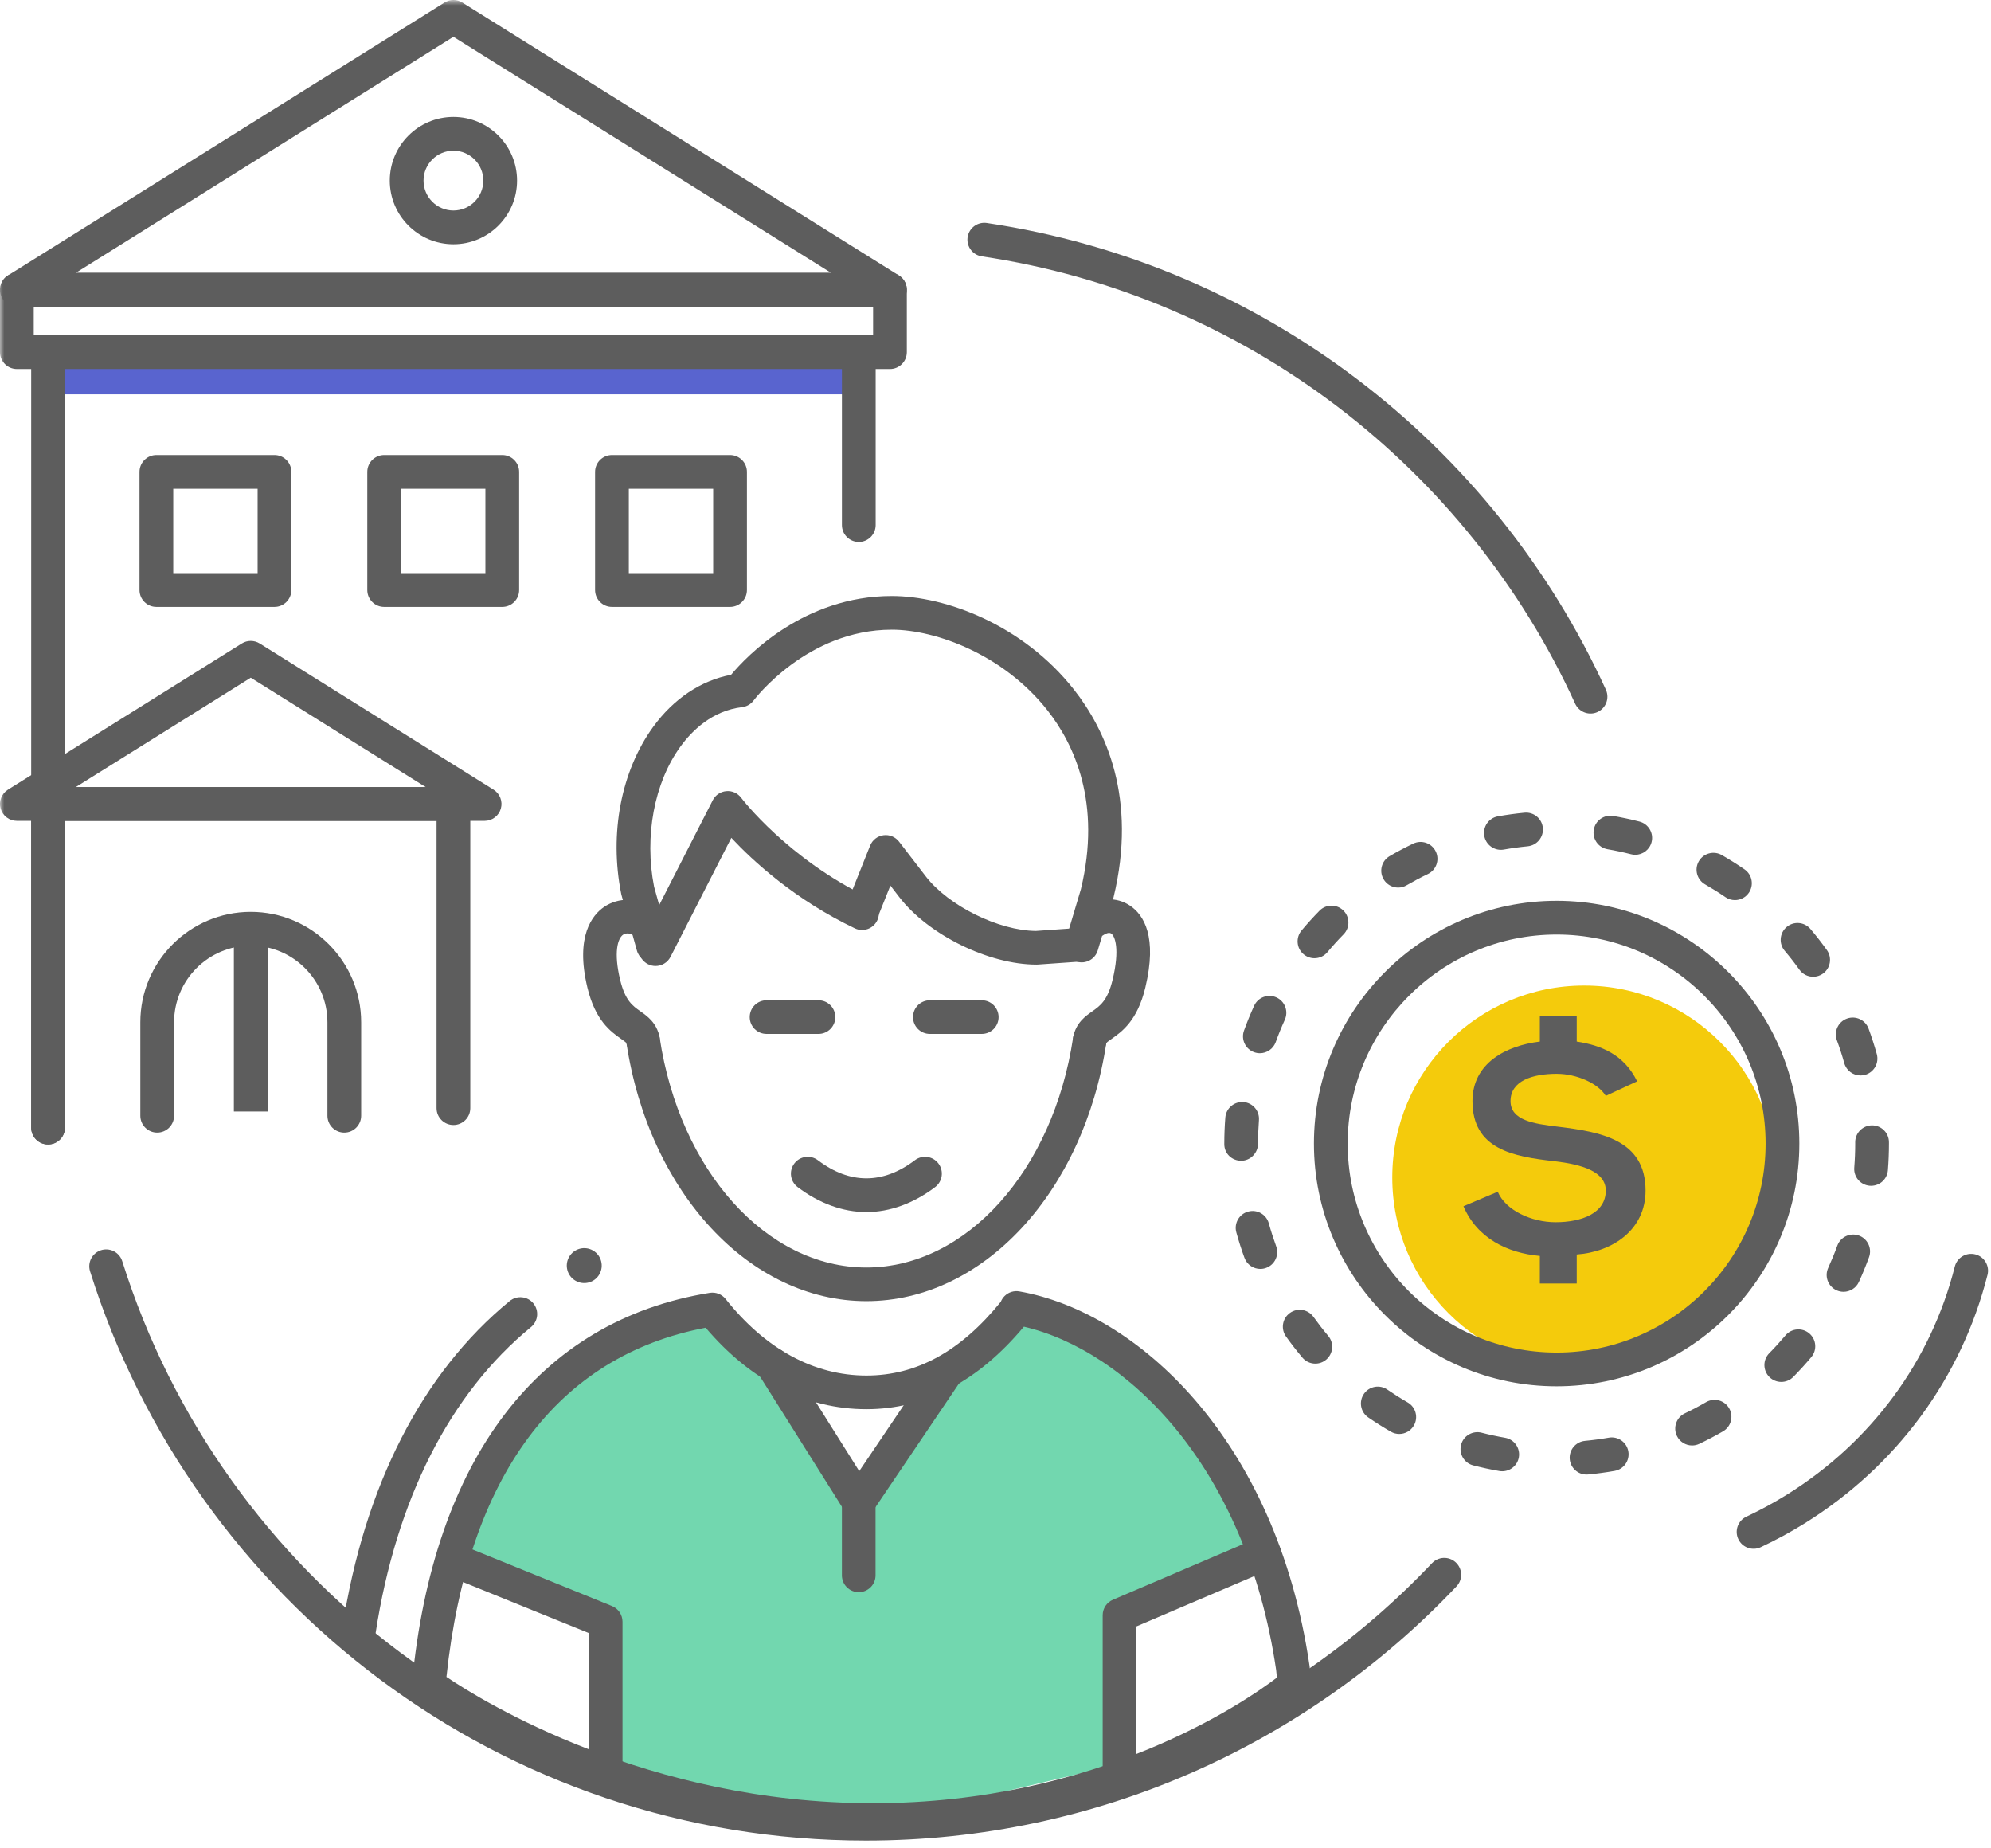 <?xml version="1.0" encoding="UTF-8"?>
<svg width="236px" height="219px" viewBox="0 0 236 219" version="1.1" xmlns="http://www.w3.org/2000/svg" xmlns:xlink="http://www.w3.org/1999/xlink">
    <!-- Generator: Sketch 51 (57462) - http://www.bohemiancoding.com/sketch -->
    <title>Vision icon</title>
    <desc>Created with Sketch.</desc>
    <defs>
        <polygon id="path-1" points="0 219 235.649 219 235.649 0.867 0 0.867"></polygon>
    </defs>
    <g id="Page-1" stroke="none" stroke-width="1" fill="none" fill-rule="evenodd">
        <g id="ABOUT-US" transform="translate(-1043, -919)">
            <rect fill="#FFFFFF" x="0" y="0" width="1920" height="4423"></rect>
            <g id="Vision-icon" transform="translate(1043, 918)">
                <g id="Group-5" transform="translate(52, 117.133)">
                    <path d="M97.288,68.562 C97.288,68.562 88.288,39.562 69.288,38.562 C69.288,38.562 65.199,46.045 57.311,48.665 L49.788,61.562 L40.675,45.94 C35.947,42.734 33.288,38.562 33.288,38.562 C33.288,38.562 8.288,42.562 0.788,68.562 L20.288,76.562 L19.288,92.562 L50.121,100.229 L82.288,92.562 L80.288,75.062 L97.288,68.562 Z" id="Fill-1" fill="#72D7AF"></path>
                    <path d="M158.53,23.415 C158.53,35.979 148.345,46.165 135.78,46.165 C123.216,46.165 113.031,35.979 113.031,23.415 C113.031,10.851 123.216,0.665 135.78,0.665 C148.345,0.665 158.53,10.851 158.53,23.415" id="Fill-3" fill="#F4CB0C"></path>
                </g>
                <g id="Group-64" transform="translate(0, 0.133)">
                    <path d="M71.046,151.889 C70.474,152.879 69.208,153.219 68.218,152.647 C67.228,152.076 66.889,150.81 67.461,149.82 C68.032,148.829 69.298,148.491 70.288,149.062 C71.278,149.633 71.617,150.9 71.046,151.889" id="Fill-6" fill="#5D5D5D"></path>
                    <path d="M71.787,212.321 C70.683,212.321 69.787,211.425 69.787,210.321 L69.787,194.401 L53.017,187.599 C51.994,187.184 51.501,186.017 51.916,184.994 C52.331,183.97 53.498,183.477 54.521,183.892 L72.539,191.201 C73.293,191.508 73.787,192.24 73.787,193.054 L73.787,210.321 C73.787,211.425 72.891,212.321 71.787,212.321" id="Fill-8" fill="#5D5D5D"></path>
                    <path d="M132.705,212.389 C131.601,212.389 130.705,211.493 130.705,210.389 L130.705,192.291 C130.705,191.491 131.184,190.766 131.92,190.452 L149.044,183.142 C150.059,182.707 151.234,183.181 151.669,184.197 C152.102,185.212 151.63,186.388 150.614,186.822 L134.705,193.613 L134.705,210.389 C134.705,211.493 133.809,212.389 132.705,212.389" id="Fill-10" fill="#5D5D5D"></path>
                    <path d="M76.216,126.144 C75.281,126.144 74.447,125.485 74.261,124.534 C74.253,124.493 74.246,124.478 74.246,124.478 C74.194,124.387 73.846,124.142 73.615,123.98 C72.403,123.127 70.572,121.839 69.628,117.915 C68.15,111.771 70.237,109.281 71.613,108.343 C73.317,107.183 75.643,107.225 77.399,108.455 C78.301,109.086 78.521,110.33 77.889,111.232 C77.259,112.133 76.017,112.354 75.112,111.722 C74.776,111.487 74.237,111.38 73.859,111.639 C73.209,112.081 72.727,113.747 73.505,116.982 C74.098,119.444 74.978,120.063 75.909,120.718 C76.726,121.292 77.844,122.079 78.175,123.766 C78.387,124.846 77.683,125.895 76.602,126.107 C76.473,126.132 76.343,126.144 76.216,126.144" id="Fill-12" fill="#5D5D5D"></path>
                    <path d="M129.167,126.115 C129.043,126.115 128.918,126.103 128.792,126.079 C127.711,125.868 126.999,124.847 127.211,123.766 C127.542,122.079 128.66,121.291 129.477,120.718 C130.408,120.061 131.288,119.442 131.881,116.981 C132.758,113.334 132.158,111.802 131.719,111.504 C131.489,111.347 131.104,111.472 130.841,111.656 C129.938,112.287 128.695,112.069 128.063,111.166 C127.432,110.264 127.651,109.02 128.554,108.388 C130.253,107.198 132.377,107.126 133.964,108.207 C135.582,109.308 137.207,111.888 135.758,117.915 C134.813,121.84 132.982,123.127 131.771,123.98 C131.541,124.141 131.193,124.386 131.14,124.478 C130.953,125.433 130.107,126.115 129.167,126.115" id="Fill-14" fill="#5D5D5D"></path>
                    <path d="M102.695,155.068 C88.884,155.068 76.922,142.19 74.251,124.447 C74.087,123.358 74.837,122.342 75.925,122.178 C77.008,122.007 78.03,122.763 78.194,123.853 C80.569,139.63 90.873,151.08 102.695,151.08 C114.517,151.08 124.822,139.63 127.197,123.853 C127.361,122.763 128.386,122.006 129.466,122.178 C130.554,122.342 131.304,123.358 131.14,124.447 C128.469,142.19 116.507,155.068 102.695,155.068" id="Fill-16" fill="#5D5D5D"></path>
                    <path d="M42.555,196.097 C42.453,196.097 42.352,196.089 42.248,196.074 C41.16,195.907 40.413,194.888 40.581,193.799 C43.173,176.964 50.032,163.566 60.415,155.053 C61.267,154.356 62.523,154.479 63.222,155.33 C63.92,156.183 63.796,157.439 62.945,158.137 C53.332,166.017 46.962,178.558 44.523,194.407 C44.371,195.392 43.522,196.097 42.555,196.097" id="Fill-18" fill="#5D5D5D"></path>
                    <path d="M52.92,199.6 C57.252,202.521 76.75,214.568 103.462,214.568 C130.159,214.568 147.531,202.593 151.359,199.682 L151.265,198.771 C147.703,174.567 133.525,160.925 121.367,158.091 C115.946,164.581 109.669,167.871 102.694,167.871 C95.573,167.871 89.009,164.538 83.646,158.216 C66.041,161.56 55.441,175.833 52.92,199.6 M103.462,218.556 C71.834,218.556 50.515,202.829 49.622,202.16 C49.067,201.744 48.77,201.069 48.834,200.378 C51.332,173.788 63.868,157.347 84.131,154.082 C84.846,153.971 85.562,154.246 86.01,154.811 C90.724,160.746 96.493,163.883 102.694,163.883 C108.646,163.883 113.862,161.023 118.631,155.141 C118.73,154.893 118.878,154.663 119.071,154.469 C119.531,154.008 120.188,153.796 120.828,153.912 C134.615,156.326 151.258,171.225 155.217,198.234 C155.222,198.262 155.225,198.289 155.228,198.318 L155.439,200.36 C155.506,201.011 155.25,201.654 154.753,202.079 C153.968,202.751 135.161,218.556 103.462,218.556" id="Fill-20" fill="#5D5D5D"></path>
                    <path d="M97.019,123.398 L90.861,123.398 C89.759,123.398 88.867,122.505 88.867,121.404 C88.867,120.302 89.759,119.41 90.861,119.41 L97.019,119.41 C98.121,119.41 99.013,120.302 99.013,121.404 C99.013,122.505 98.121,123.398 97.019,123.398" id="Fill-22" fill="#5D5D5D"></path>
                    <path d="M116.374,123.398 L110.217,123.398 C109.115,123.398 108.223,122.505 108.223,121.404 C108.223,120.302 109.115,119.41 110.217,119.41 L116.374,119.41 C117.476,119.41 118.368,120.302 118.368,121.404 C118.368,122.505 117.476,123.398 116.374,123.398" id="Fill-24" fill="#5D5D5D"></path>
                    <path d="M102.695,144.511 C99.922,144.511 97.101,143.486 94.541,141.545 C93.663,140.879 93.49,139.629 94.155,138.751 C94.82,137.874 96.07,137.701 96.949,138.365 C100.727,141.229 104.666,141.227 108.442,138.365 C109.321,137.701 110.571,137.874 111.236,138.751 C111.901,139.629 111.728,140.879 110.85,141.545 C108.29,143.486 105.469,144.511 102.695,144.511" id="Fill-26" fill="#5D5D5D"></path>
                    <path d="M77.415,114.979 C76.542,114.98 75.74,114.402 75.495,113.519 L73.667,106.943 C73.653,106.896 73.643,106.848 73.633,106.799 C72.203,99.651 73.618,92.254 77.417,87.016 C79.842,83.672 83.098,81.503 86.657,80.837 C88.552,78.576 95.309,71.501 105.702,71.501 C112.111,71.501 121.276,74.931 127.302,82.592 C131.019,87.319 134.85,95.431 131.986,107.24 C131.978,107.274 131.97,107.307 131.96,107.34 L130.125,113.492 C129.81,114.547 128.702,115.148 127.644,114.833 C126.589,114.517 125.988,113.407 126.303,112.351 L128.123,106.25 C130.586,96.026 127.333,89.083 124.167,85.058 C118.996,78.484 110.971,75.49 105.702,75.49 C95.654,75.49 89.398,83.789 89.336,83.872 C89.01,84.314 88.512,84.605 87.966,84.67 C84.419,85.092 82.027,87.452 80.645,89.357 C77.547,93.63 76.355,99.98 77.529,105.947 L79.337,112.451 C79.632,113.512 79.011,114.611 77.95,114.906 C77.771,114.956 77.592,114.979 77.415,114.979" id="Fill-28" fill="#5D5D5D"></path>
                    <path d="M77.704,115.346 C77.399,115.346 77.089,115.276 76.799,115.127 C75.818,114.626 75.43,113.425 75.931,112.445 L84.485,95.705 C84.799,95.092 85.406,94.684 86.092,94.625 C86.785,94.562 87.445,94.867 87.858,95.419 C87.91,95.489 93.379,102.668 103.045,107.288 C104.038,107.763 104.459,108.953 103.983,109.948 C103.509,110.942 102.318,111.361 101.324,110.886 C94.217,107.49 89.255,102.908 86.686,100.162 L79.481,114.259 C79.129,114.95 78.43,115.346 77.704,115.346" id="Fill-30" fill="#5D5D5D"></path>
                    <path d="M122.858,115.183 L122.856,115.183 C117.187,115.178 110.037,111.656 106.578,107.162 L105.542,105.816 L104.174,109.236 C103.766,110.258 102.608,110.753 101.583,110.347 C100.56,109.938 100.062,108.778 100.471,107.755 L103.137,101.088 C103.403,100.423 104.005,99.952 104.715,99.853 C105.417,99.753 106.132,100.044 106.569,100.613 L109.738,104.73 C112.42,108.212 118.381,111.162 122.792,111.195 L127.849,110.839 C128.962,110.764 129.9,111.59 129.978,112.689 C130.055,113.787 129.227,114.741 128.129,114.818 L122.998,115.178 C122.951,115.181 122.905,115.183 122.858,115.183" id="Fill-32" fill="#5D5D5D"></path>
                    <path d="M101.788,180.856 L101.756,180.856 C101.082,180.844 100.459,180.494 100.1,179.923 L89.85,163.624 C89.264,162.691 89.544,161.46 90.476,160.874 C91.412,160.288 92.642,160.569 93.226,161.501 L101.848,175.21 L110.536,162.346 C111.152,161.434 112.391,161.193 113.305,161.81 C114.217,162.426 114.457,163.666 113.841,164.579 L103.44,179.978 C103.069,180.528 102.45,180.856 101.788,180.856" id="Fill-34" fill="#5D5D5D"></path>
                    <path d="M101.788,189.556 C100.686,189.556 99.794,188.663 99.794,187.562 L99.794,178.862 C99.794,177.76 100.686,176.868 101.788,176.868 C102.89,176.868 103.782,177.76 103.782,178.862 L103.782,187.562 C103.782,188.663 102.89,189.556 101.788,189.556" id="Fill-36" fill="#5D5D5D"></path>
                    <path d="M213.935,181.386 C212.252,182.434 210.493,183.39 208.706,184.228 C207.706,184.697 206.516,184.266 206.046,183.266 C205.578,182.265 206.008,181.074 207.008,180.606 C208.652,179.834 210.271,178.954 211.821,177.99 C221.819,171.765 228.881,162.17 231.709,150.972 C231.982,149.899 233.069,149.251 234.138,149.522 C235.209,149.792 235.858,150.88 235.588,151.95 C232.506,164.157 224.816,174.612 213.935,181.386" id="Fill-38" fill="#5D5D5D"></path>
                    <path d="M184.512,111.621 C170.855,111.621 159.745,122.733 159.745,136.391 C159.745,150.049 170.855,161.16 184.512,161.16 C198.17,161.16 209.283,150.049 209.283,136.391 C209.283,122.733 198.17,111.621 184.512,111.621 M184.512,165.16 C168.65,165.16 155.745,152.255 155.745,136.391 C155.745,120.527 168.65,107.621 184.512,107.621 C200.376,107.621 213.283,120.527 213.283,136.391 C213.283,152.255 200.376,165.16 184.512,165.16" id="Fill-40" fill="#5D5D5D"></path>
                    <path d="M177.905,101.581 C176.954,101.581 176.109,100.9 175.938,99.931 C175.744,98.844 176.468,97.805 177.555,97.611 C178.593,97.427 179.649,97.282 180.696,97.182 C181.809,97.074 182.774,97.883 182.88,98.98 C182.984,100.08 182.179,101.058 181.079,101.163 C180.138,101.254 179.189,101.384 178.258,101.55 C178.138,101.571 178.02,101.581 177.905,101.581 M193.831,102.17 C193.667,102.17 193.5,102.149 193.333,102.105 C192.421,101.871 191.483,101.671 190.548,101.511 C189.459,101.324 188.728,100.289 188.917,99.201 C189.101,98.112 190.125,97.382 191.225,97.568 C192.268,97.747 193.312,97.971 194.328,98.232 C195.397,98.507 196.042,99.597 195.767,100.667 C195.535,101.57 194.721,102.17 193.831,102.17 M165.728,106.055 C165.04,106.055 164.37,105.699 163.998,105.061 C163.441,104.106 163.766,102.882 164.72,102.326 C165.629,101.797 166.571,101.298 167.52,100.843 C168.517,100.367 169.712,100.785 170.188,101.783 C170.667,102.779 170.245,103.973 169.25,104.45 C168.395,104.858 167.549,105.308 166.732,105.782 C166.417,105.967 166.071,106.055 165.728,106.055 M205.645,107.54 C205.256,107.54 204.862,107.426 204.516,107.188 C203.738,106.654 202.925,106.144 202.103,105.672 C201.145,105.122 200.814,103.9 201.363,102.942 C201.912,101.983 203.135,101.654 204.093,102.202 C205.01,102.728 205.913,103.297 206.779,103.892 C207.69,104.517 207.922,105.762 207.296,106.672 C206.909,107.237 206.282,107.54 205.645,107.54 M155.808,114.428 C155.355,114.428 154.899,114.275 154.525,113.963 C153.679,113.255 153.565,111.993 154.274,111.145 C154.946,110.34 155.662,109.55 156.404,108.796 C157.175,108.007 158.441,107.996 159.231,108.77 C160.019,109.545 160.03,110.81 159.257,111.599 C158.591,112.275 157.947,112.986 157.343,113.71 C156.947,114.184 156.38,114.428 155.808,114.428 M214.922,116.624 C214.299,116.624 213.684,116.334 213.293,115.788 C212.744,115.021 212.155,114.266 211.543,113.542 C210.829,112.699 210.935,111.437 211.779,110.724 C212.621,110.01 213.883,110.117 214.595,110.959 C215.279,111.763 215.933,112.604 216.546,113.459 C217.189,114.356 216.982,115.605 216.084,116.25 C215.732,116.502 215.325,116.624 214.922,116.624 M149.338,125.684 C149.112,125.684 148.881,125.644 148.655,125.563 C147.618,125.187 147.079,124.041 147.456,123.002 C147.812,122.017 148.216,121.029 148.654,120.066 C149.109,119.06 150.297,118.617 151.3,119.073 C152.305,119.53 152.75,120.717 152.293,121.722 C151.899,122.588 151.537,123.477 151.218,124.363 C150.923,125.177 150.155,125.684 149.338,125.684 M220.534,128.322 C219.657,128.322 218.853,127.743 218.607,126.859 C218.353,125.946 218.058,125.034 217.732,124.15 C217.35,123.114 217.881,121.965 218.917,121.583 C219.954,121.202 221.101,121.729 221.487,122.768 C221.85,123.752 222.178,124.768 222.462,125.785 C222.757,126.85 222.133,127.952 221.071,128.249 C220.892,128.299 220.712,128.322 220.534,128.322 M147.121,138.43 C146.017,138.43 145.121,137.574 145.121,136.47 L145.121,136.391 C145.121,135.362 145.162,134.325 145.242,133.308 C145.328,132.207 146.296,131.388 147.391,131.469 C148.492,131.555 149.315,132.518 149.228,133.618 C149.159,134.532 149.121,135.465 149.121,136.391 C149.121,137.495 148.226,138.43 147.121,138.43 M221.787,141.396 C221.734,141.396 221.68,141.395 221.626,141.391 C220.525,141.303 219.704,140.339 219.792,139.238 C219.867,138.3 219.905,137.342 219.905,136.391 L219.904,136.233 C219.904,135.129 220.8,134.233 221.904,134.233 C223.008,134.233 223.904,135.129 223.904,136.233 L223.905,136.353 C223.905,137.447 223.863,138.513 223.78,139.556 C223.696,140.603 222.821,141.396 221.787,141.396 M149.392,151.249 C148.576,151.249 147.81,150.747 147.512,149.936 C147.151,148.95 146.826,147.934 146.546,146.916 C146.25,145.852 146.875,144.75 147.939,144.455 C149.01,144.159 150.105,144.786 150.399,145.851 C150.651,146.764 150.946,147.676 151.269,148.56 C151.649,149.598 151.117,150.746 150.079,151.126 C149.851,151.209 149.62,151.249 149.392,151.249 M218.519,153.96 C218.242,153.96 217.958,153.901 217.688,153.778 C216.684,153.318 216.242,152.133 216.702,151.127 C217.096,150.263 217.463,149.375 217.784,148.489 C218.161,147.451 219.312,146.918 220.345,147.294 C221.383,147.672 221.921,148.819 221.542,149.857 C221.184,150.842 220.779,151.829 220.339,152.792 C220.004,153.526 219.276,153.96 218.519,153.96 M155.909,162.471 C155.339,162.471 154.772,162.228 154.376,161.759 C153.696,160.949 153.042,160.106 152.434,159.255 C151.792,158.355 152.001,157.107 152.9,156.466 C153.8,155.824 155.05,156.034 155.69,156.933 C156.237,157.696 156.822,158.454 157.438,159.183 C158.149,160.027 158.04,161.289 157.196,162 C156.821,162.316 156.363,162.471 155.909,162.471 M211.142,164.64 C210.635,164.64 210.129,164.449 209.738,164.064 C208.952,163.289 208.941,162.022 209.716,161.236 C210.383,160.562 211.026,159.853 211.635,159.129 C212.345,158.282 213.607,158.172 214.454,158.883 C215.3,159.592 215.41,160.854 214.7,161.7 C214.024,162.506 213.304,163.295 212.566,164.044 C212.175,164.441 211.659,164.64 211.142,164.64 M165.857,170.805 C165.519,170.805 165.175,170.718 164.862,170.537 C163.954,170.014 163.05,169.443 162.179,168.844 C161.27,168.217 161.042,166.972 161.667,166.062 C162.292,165.151 163.538,164.922 164.447,165.549 C165.232,166.089 166.043,166.602 166.858,167.071 C167.816,167.624 168.144,168.847 167.591,169.804 C167.221,170.445 166.55,170.805 165.857,170.805 M200.571,172.169 C199.825,172.169 199.107,171.748 198.763,171.028 C198.29,170.031 198.713,168.838 199.709,168.363 C200.562,167.956 201.411,167.51 202.23,167.035 C203.186,166.482 204.411,166.809 204.963,167.765 C205.517,168.721 205.19,169.943 204.233,170.497 C203.322,171.025 202.38,171.521 201.429,171.975 C201.154,172.106 200.859,172.169 200.571,172.169 M178.065,175.228 C177.952,175.228 177.838,175.219 177.72,175.198 C176.683,175.018 175.638,174.793 174.62,174.529 C173.55,174.252 172.909,173.161 173.185,172.092 C173.463,171.021 174.554,170.381 175.623,170.656 C176.537,170.894 177.475,171.096 178.405,171.258 C179.494,171.446 180.221,172.482 180.034,173.571 C179.865,174.543 179.02,175.228 178.065,175.228 M188.058,175.617 C187.037,175.617 186.167,174.841 186.067,173.805 C185.964,172.704 186.772,171.729 187.871,171.625 C188.812,171.537 189.762,171.409 190.696,171.245 C191.779,171.052 192.821,171.779 193.012,172.867 C193.203,173.955 192.476,174.992 191.387,175.184 C190.351,175.367 189.293,175.509 188.246,175.608 C188.183,175.613 188.12,175.617 188.058,175.617" id="Fill-42" fill="#5D5D5D"></path>
                    <path d="M116.674,29.272 C148.721,34.048 175.506,54.935 188.529,83.429" id="Stroke-44" stroke="#5D5D5D" stroke-width="4" stroke-linecap="round"></path>
                    <path d="M171.195,187.492 C153.992,205.663 129.641,217 102.642,217 C60.382,217 24.608,189.225 12.582,150.933" id="Stroke-46" stroke="#5D5D5D" stroke-width="4" stroke-linecap="round"></path>
                    <path d="M190.338,130.74 C189.442,129.261 186.895,128.125 184.52,128.125 C181.662,128.125 179.047,128.951 179.047,131.359 C179.047,133.632 181.766,134.046 184.657,134.388 C189.684,135.01 195.054,135.904 195.054,141.963 C195.054,146.609 191.164,149.226 186.895,149.536 L186.895,152.977 L182.524,152.977 L182.524,149.708 C178.668,149.363 175.088,147.607 173.47,143.821 L177.531,142.1 C178.461,144.304 181.525,145.714 184.382,145.714 C187.481,145.714 190.338,144.648 190.338,141.963 C190.338,139.69 187.481,138.864 184.279,138.486 C179.357,137.935 174.537,137.075 174.537,131.359 C174.537,126.85 178.53,124.784 182.524,124.303 L182.524,121.308 L186.895,121.308 L186.895,124.303 C189.821,124.751 192.506,125.852 194.055,129.018 L190.338,130.74 Z" id="Fill-48" fill="#5D5D5D"></path>
                    <mask id="mask-2" fill="white">
                        <use xlink:href="#path-1"></use>
                    </mask>
                    <g id="Clip-51"></g>
                    <polygon id="Fill-50" fill="#5964CF" mask="url(#mask-2)" points="5.4 47.6 100.492 47.6 100.492 43.904 5.4 43.904"></polygon>
                    <path d="M5.697,136.5 C4.593,136.5 3.696,135.604 3.696,134.5 L3.696,96.147 C3.696,95.042 4.593,94.147 5.697,94.147 L53.746,94.147 C54.85,94.147 55.746,95.042 55.746,96.147 L55.746,132.193 C55.746,133.298 54.85,134.193 53.746,134.193 C52.642,134.193 51.746,133.298 51.746,132.193 L51.746,98.147 L7.697,98.147 L7.697,134.5 C7.697,135.604 6.801,136.5 5.697,136.5" id="Fill-52" fill="#5D5D5D" mask="url(#mask-2)"></path>
                    <path d="M40.81,135.094 C39.706,135.094 38.81,134.198 38.81,133.094 L38.81,122.021 C38.81,117.01 34.733,112.933 29.722,112.933 C24.71,112.933 20.633,117.01 20.633,122.021 L20.633,133.094 C20.633,134.198 19.738,135.094 18.633,135.094 C17.529,135.094 16.633,134.198 16.633,133.094 L16.633,122.021 C16.633,114.804 22.505,108.933 29.722,108.933 C36.939,108.933 42.81,114.804 42.81,122.021 L42.81,133.094 C42.81,134.198 41.914,135.094 40.81,135.094" id="Fill-53" fill="#5D5D5D" mask="url(#mask-2)"></path>
                    <path d="M8.974,94.148 L50.469,94.148 L29.722,81.181 L8.974,94.148 Z M57.443,98.148 L2,98.148 C1.108,98.148 0.324,97.557 0.078,96.7 C-0.169,95.841 0.184,94.924 0.941,94.451 L28.662,77.126 C29.311,76.721 30.133,76.721 30.782,77.126 L58.502,94.451 C59.259,94.924 59.612,95.841 59.366,96.7 C59.12,97.557 58.335,98.148 57.443,98.148 Z" id="Fill-54" fill="#5D5D5D" mask="url(#mask-2)"></path>
                    <path d="M8.974,33.208 L98.518,33.208 L53.746,5.226 L8.974,33.208 Z M105.492,37.208 L2,37.208 C1.108,37.208 0.324,36.617 0.078,35.76 C-0.169,34.901 0.184,33.985 0.941,33.512 L52.687,1.171 C53.335,0.767 54.158,0.767 54.806,1.171 L106.551,33.512 C107.308,33.985 107.661,34.901 107.414,35.76 C107.168,36.617 106.384,37.208 105.492,37.208 Z" id="Fill-55" fill="#5D5D5D" mask="url(#mask-2)"></path>
                    <path d="M4,40.6 L103.491,40.6 L103.491,37.207 L4,37.207 L4,40.6 Z M105.491,44.6 L2,44.6 C0.896,44.6 0,43.705 0,42.6 L0,35.208 C0,34.103 0.896,33.208 2,33.208 L105.491,33.208 C106.596,33.208 107.491,34.103 107.491,35.208 L107.491,42.6 C107.491,43.705 106.596,44.6 105.491,44.6 Z" id="Fill-56" fill="#5D5D5D" mask="url(#mask-2)"></path>
                    <path d="M5.697,136.5 C4.593,136.5 3.696,135.604 3.696,134.5 L3.696,42.6 C3.696,41.496 4.593,40.6 5.697,40.6 C6.801,40.6 7.697,41.496 7.697,42.6 L7.697,134.5 C7.697,135.604 6.801,136.5 5.697,136.5" id="Fill-57" fill="#5D5D5D" mask="url(#mask-2)"></path>
                    <path d="M101.796,65.094 C100.692,65.094 99.796,64.198 99.796,63.094 L99.796,42.6 C99.796,41.496 100.692,40.6 101.796,40.6 C102.9,40.6 103.796,41.496 103.796,42.6 L103.796,63.094 C103.796,64.198 102.9,65.094 101.796,65.094" id="Fill-58" fill="#5D5D5D" mask="url(#mask-2)"></path>
                    <path d="M53.746,18.727 C51.792,18.727 50.202,20.317 50.202,22.271 C50.202,24.225 51.792,25.815 53.746,25.815 C55.7,25.815 57.29,24.225 57.29,22.271 C57.29,20.317 55.7,18.727 53.746,18.727 M53.746,29.815 C49.586,29.815 46.202,26.431 46.202,22.271 C46.202,18.111 49.586,14.727 53.746,14.727 C57.906,14.727 61.29,18.111 61.29,22.271 C61.29,26.431 57.906,29.815 53.746,29.815" id="Fill-59" fill="#5D5D5D" mask="url(#mask-2)"></path>
                    <path d="M20.536,68.792 L30.536,68.792 L30.536,58.792 L20.536,58.792 L20.536,68.792 Z M32.536,72.792 L18.536,72.792 C17.432,72.792 16.536,71.898 16.536,70.792 L16.536,56.792 C16.536,55.688 17.432,54.792 18.536,54.792 L32.536,54.792 C33.641,54.792 34.536,55.688 34.536,56.792 L34.536,70.792 C34.536,71.898 33.641,72.792 32.536,72.792 Z" id="Fill-60" fill="#5D5D5D" mask="url(#mask-2)"></path>
                    <path d="M47.536,68.792 L57.536,68.792 L57.536,58.792 L47.536,58.792 L47.536,68.792 Z M59.536,72.792 L45.536,72.792 C44.432,72.792 43.536,71.898 43.536,70.792 L43.536,56.792 C43.536,55.688 44.432,54.792 45.536,54.792 L59.536,54.792 C60.641,54.792 61.536,55.688 61.536,56.792 L61.536,70.792 C61.536,71.898 60.641,72.792 59.536,72.792 Z" id="Fill-61" fill="#5D5D5D" mask="url(#mask-2)"></path>
                    <path d="M74.536,68.792 L84.536,68.792 L84.536,58.792 L74.536,58.792 L74.536,68.792 Z M86.536,72.792 L72.536,72.792 C71.432,72.792 70.536,71.898 70.536,70.792 L70.536,56.792 C70.536,55.688 71.432,54.792 72.536,54.792 L86.536,54.792 C87.641,54.792 88.536,55.688 88.536,56.792 L88.536,70.792 C88.536,71.898 87.641,72.792 86.536,72.792 Z" id="Fill-62" fill="#5D5D5D" mask="url(#mask-2)"></path>
                    <polygon id="Fill-63" fill="#5D5D5D" mask="url(#mask-2)" points="27.722 132.594 31.722 132.594 31.722 110.933 27.722 110.933"></polygon>
                </g>
            </g>
        </g>
    </g>
</svg>